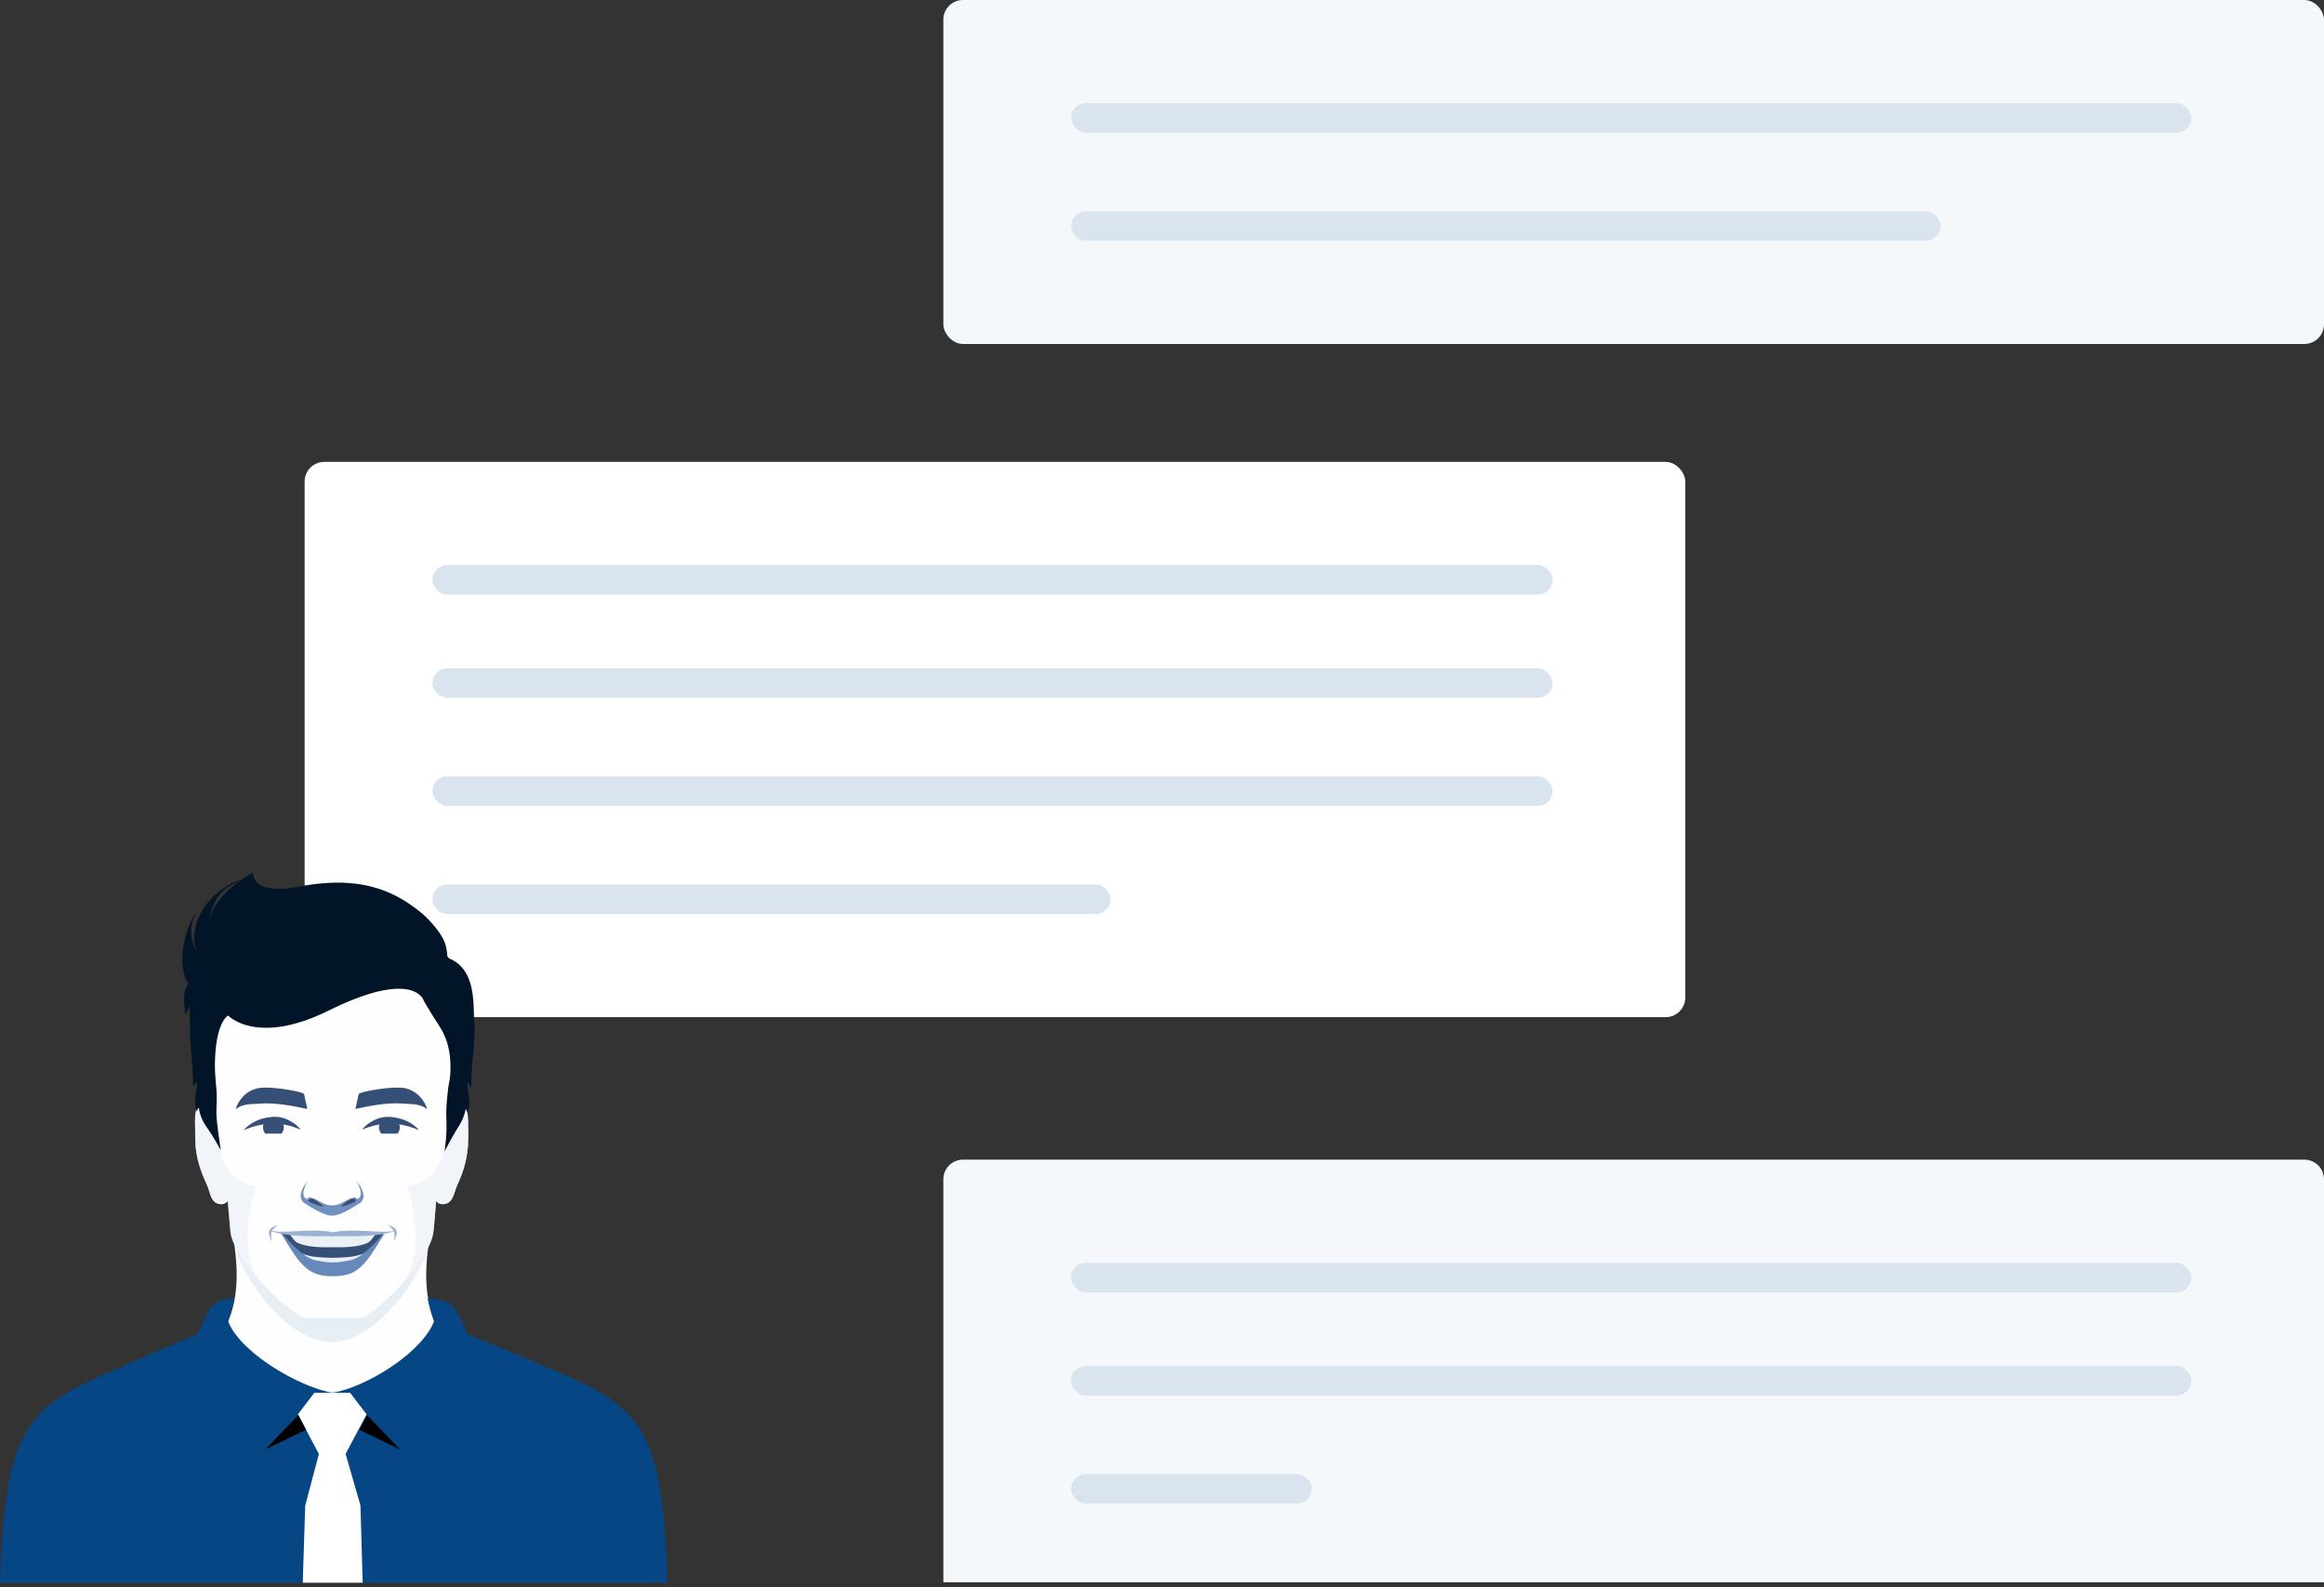 <svg xmlns="http://www.w3.org/2000/svg" width="473" height="323" fill="none"><rect width="100%" height="100%" fill="#333333" stroke="none"/><rect x="62" y="94" width="281" height="113" rx="4" fill="#fff"/><g fill="#d9e4ee"><rect x="88" y="136" width="228" height="6" rx="3"/><rect x="88" y="115" width="228" height="6" rx="3"/><rect x="88" y="158" width="228" height="6" rx="3"/><rect x="88" y="180" width="138" height="6" rx="3"/></g><path d="M192 240a4 4 0 0 1 4-4h273a4 4 0 0 1 4 4v82H192v-82z" fill="#f5f8fb"/><g fill="#d9e4ee"><rect x="218" y="278" width="228" height="6" rx="3"/><rect x="218" y="257" width="228" height="6" rx="3"/><rect x="218" y="300" width="49" height="6" rx="3"/></g><rect x="192" width="281" height="70" rx="4" fill="#f5f8fb"/><g fill="#d9e4ee"><rect x="218" y="21" width="228" height="6" rx="3"/><rect x="218" y="43" width="177" height="6" rx="3"/></g><path d="M87.53 250.727H47.387c.487 4.505 2.547 14.188-2.928 21.42l2.045 14.736c5.754 1.678 13.534 2.63 20.954 2.337 7.42.294 15.2-.66 20.954-2.337l2.045-14.736c-5.474-7.232-3.415-16.915-2.928-21.42z" fill="#fffeff"/><path d="M67.487 273.15c7.642 0 16.275-9.928 19.292-18.185-.062-3.748.543-4.646.78-6.83H47.416c.236 2.183.842 3.08.78 6.83 3.017 8.257 11.65 18.185 19.292 18.185z" fill="#e7eff5"/><path d="M119.618 281.986c-4.275-2.252-24.417-10.453-24.417-10.453l-1.838-3.893c-1.352-2.63-2.692-3.13-6.337-3.388.524 2.31.558 2.418 1.3 4.652-2.22 5.855-12.257 12.533-19.592 14.328a11.42 11.42 0 0 1-1.106.16c-.13.006-.642-.08-.97-.16-7.335-1.795-17.993-8.473-20.215-14.328.74-2.234.775-2.34 1.3-4.652-3.644.26-4.363.76-5.714 3.388-.573 1.114-1.838 3.893-1.838 3.893s-19.698 8.237-23.903 10.453C4.323 288.287.933 294.604 0 322.123h135.905c-.934-27.52-4.324-33.836-16.287-40.137z" fill="#064685"/><path d="M62.12 306.4l-.5 15.7h12.2l-.456-15.744-3.02-10.474 4.262-8.058-3.342-4.373-7.3.002-3.332 4.374 4.27 8.074-2.78 10.5z" fill="#fff"/><path d="M60.72 287.986l-6.723 6.975 8.295-4.002-1.572-2.973zm14 .02l6.723 6.976-8.295-4.003 1.572-2.973z" fill="#000"/><path d="M91.204 227.453c.28-.283 1.78-11.934 1.65-17.323-.14-5.815-.96-10.926-5.126-14.87-3.057-2.894-7.874-5.1-12.017-6.452-.88-.287-4.75-.977-8.516-.968-3.518.01-6.947.7-7.77.968-4.143 1.35-8.106 3.383-11.163 6.277-4.165 3.942-5.84 9.23-5.98 15.044-.13 5.39 1.452 17.306 1.453 17.307-4.798-4.293-3.978-.94-3.978 4.334 0 3.863 1.25 6.928 2.354 9.32.736 1.595.716 3.892 2.9 3.98.824.034 1.356-.644 1.356-.644l.543 6.26c.75 6.12 12.71 17.323 15.37 17.49.842.053 10.15.053 10.99 0 2.66-.168 14.203-11.37 14.952-17.49.187-1.527.543-6.26.543-6.26s.532.678 1.356.644c2.185-.09 2.25-2.386 2.985-3.98 1.105-2.392 2.187-5.457 2.187-9.32 0-5.274.45-8.885-4.093-4.318z" fill="#fffeff"/><path opacity=".6" d="M50.654 248.048c.297-2.45 1.044-4.8 1.5-6.7-8-.9-7.216-9.56-9.666-14.118a18.49 18.49 0 0 0-.801-.638l-.124-.092c-.022-.015-.043-.032-.065-.047a4.04 4.04 0 0 0-.104-.074l-.076-.053c-.03-.022-.06-.042-.1-.063l-.082-.056-.082-.053-.086-.056-.073-.045a2.78 2.78 0 0 0-.089-.054c-.022-.014-.044-.026-.065-.04l-.1-.053-.058-.032-.093-.05a1.17 1.17 0 0 0-.051-.026c-.032-.017-.063-.032-.094-.047-.015-.007-.03-.015-.045-.022l-.095-.043c-.013-.005-.026-.01-.04-.017-.007-.003-.014-.005-.02-.008-.7.666-.416 3.068-.417 6.1 0 3.863 1.25 6.928 2.354 9.32.68 1.475.716 3.55 2.447 3.924.507-.14.84-.487.9-.568l.016-.02.045.57c.522-.17.84-.57.84-.57l.543 6.26c.324 2.646 2.744 6.488 5.6 9.504-1.973-3.343-2.467-7.132-1.86-12.143zM93.1 241.1c1.105-2.392 2.187-5.457 2.187-9.32 0-2.837.02-5.118-.7-5.952l-.105.056-.058.032-.1.053-.065.04-.1.054-.073.045-.086.056-.082.053-.082.056-.1.063-.076.053-.104.074-.065.047-.12.1-.805.64c-2.45 4.557-1.676 13.227-9.666 14.118.465 1.9 1.213 4.25 1.5 6.7.648 5.344.044 9.238-2.273 12.8 3.034-3.172 5.7-7.328 6.06-10.17.187-1.527.543-6.258.543-6.258a1.93 1.93 0 0 0 .795.556l.044-.556.016.018a2 2 0 0 0 .932.574c1.766-.36 1.87-2.448 2.554-3.93z" fill="#e7eff5"/><g fill="#354f76"><path d="M61.875 222.62c-.554-.506-5.982-1.456-8.673-1.252-4.006.304-5.398 4.392-5.162 4.336 1.402-1.114 3.136-.997 4.774-1.1 3.973-.38 9.76 1.148 9.743 1.074l-.683-3.048zm-4.575 8.082a2.09 2.09 0 0 0 .464-1.316c0-1.164-.948-1.058-2.118-1.058s-2.118-.106-2.118 1.058a2.09 2.09 0 0 0 .464 1.316H57.3z"/><path d="M59.966 228.692c-2.236-1.578-4.12-1.673-6.446-1.066-2.584.675-3.832 2.283-3.895 2.357.138.04 5.467-2.882 11.514-.087.07-.064-.715-.88-1.173-1.204zm21.732-7.325c-2.7-.204-8.12.746-8.673 1.252-.236.84-.484 2.197-.683 3.048-.018.074 5.77-1.455 9.743-1.074 1.638.113 3.373-.004 4.774 1.1.236.056-1.155-4.032-5.16-4.336zm-.79 9.335a2.09 2.09 0 0 0 .464-1.316c0-1.164-.948-1.058-2.118-1.058s-2.118-.106-2.118 1.058a2.09 2.09 0 0 0 .464 1.316h3.307z"/><path d="M74.935 228.692c2.236-1.578 4.12-1.673 6.446-1.066 2.584.675 3.832 2.283 3.895 2.357-.138.04-5.467-2.882-11.514-.087-.07-.064.715-.88 1.173-1.204z"/></g><path d="M72.443 240.236c.484.7.662 1.206.878 1.883.278.87.05 1.71-.644 1.936-.116-.525-.916-.402-1.61-.052-1.14.575-2.152 1.307-3.477 1.307s-2.337-.732-3.476-1.307c-.695-.35-1.495-.473-1.61.052-.692-.225-.922-1.066-.644-1.936.216-.677.395-1.182.88-1.883-1.618 1.818-2.184 3.832-.575 4.752.95.544 3.625 2.41 5.428 2.41s4.478-1.867 5.428-2.41c1.61-.92 1.043-2.934-.575-4.752z" fill="#7190bf"/><path d="M64.913 244.758c-.72-.568-1.526-1.06-2.052-.64-.327.26.07.468.996.846.814.332 1.478.54 1.672.547.523.02.253-.07-.616-.754zm7.422-.638c-.525-.42-1.33.07-2.052.64-.87.685-1.14.773-.616.754.194-.007.858-.215 1.672-.547.926-.378 1.323-.585.996-.846zm-13.04 6.858l-1.9.088c1.135 1.264 3.602 4.813 3.602 4.813s6.103 1.202 9.868 1.36 7.203-6.3 7.203-6.3c-5.063 1.568-18.782.04-18.782.04z" fill="#354f76"/><path d="M76.394 251.108l-17.4-.007v.007l.013.02c.106.225.885 1.494 1.524 1.785 1.636.745 3.9.97 7.165.9 3.256.07 5.53-.156 7.166-.9.638-.3 1.418-1.56 1.524-1.785l.012-.02h-.004zm-4.954 4.646a35.87 35.87 0 0 1-3.72.213c-1.528 0-3.055-.137-3.72-.213-2.613-.3-5.454-2.095-3.827-.608 1.984 1.813 4.03 3.506 7.546 3.506s5.56-1.693 7.546-3.506c1.627-1.487-1.2.3-3.826.608z" fill="#ecf0f6"/><path d="M78.11 250.944c-2.46 2.83-4.832 5.265-7.197 5.603-.6.086-1.793.368-3.175.368s-2.574-.282-3.175-.368c-2.363-.337-4.732-2.77-7.2-5.595 0 .006-.177.083-.154.12.678.962 2.413 4.1 3.884 5.78 1.794 2.05 3.456 2.868 6.636 2.868s4.84-.82 6.636-2.868c1.47-1.68 3.206-4.818 3.884-5.78.023-.04-.148-.12-.148-.127z" fill="#6688ba"/><g fill="#9bb1d2"><path d="M79.12 250.644c-1.956.16-7.834-.56-10.872.047a10.53 10.53 0 0 1-.506.086 10.3 10.3 0 0 1-.506-.086c-3.04-.608-8.916.113-10.872-.047-.244-.02-.73-.12-1.56-.287.207.175.608.276.968.375 3.64 1 8.085.85 11.953.858h.036c3.868-.01 8.314.132 11.954-.858.36-.1.76-.2.968-.375-.832.167-1.317.267-1.56.287z"/><path d="M55.537 250.235c.207-.248.68-.65.953-.797.164-.088-1.4.15-1.688 1-.26.736.248 1.448.513 2.3-.142-1.06-.144-1.32-.1-1.82.027-.256.168-.5.313-.664zm24.416 0a4.34 4.34 0 0 0-.953-.797c-.164-.088 1.4.15 1.688 1 .26.736-.248 1.448-.512 2.3.142-1.06.144-1.32.1-1.82-.027-.256-.17-.5-.314-.664z"/></g><path d="M96.504 207.332c-.24-2.672.488-10.058-5.107-12.286-.117-.18-.34-.315-.354-.52-.143-2.04-.586-3.102-1.335-4.293-.895-1.424-2.578-3.322-3.82-4.35-5.877-4.865-12.963-7.82-25.41-5.386-5.636 1.102-8.988-.174-8.992-2.89-.607.357-7.046 3.576-8.876 9.37 1.434-6.656 4.744-6.543 6.255-7.962-7.968 3.017-10.726 10.69-8.753 14.92l.208.393c-.075-.124-.144-.255-.208-.393-1.934-3.783-1.15-6.185-.215-8.346-2.35 3.805-4.097 10.656-1.545 14.6-.967 1.456-1.2 3.182-.553 6.304l.83-1.756c-.074 2.662.12 6.814.137 7.2.107 2.393.63 6.884.516 9.123.327-.183.483-.937.835-.84 0 .102-.003.206-.008.31-.09 1.76-.86 4.084-.01 5.58.133-.197.06-.646.386-.61.188 1.323.63 2.347 1.173 3.247.512.845 1.553 2.15 3.252 5.297.09.165-.653-4.17-.826-6.71-.122-1.803.153-3.63-.045-5.738-.11-1.18-.31-3.506-.297-4.87.094-8.846 2.693-10.064 2.693-10.064s5.79 6.23 20.416-.985c17.64-8.702 19.417-1.986 19.417-1.986a99 99 0 0 0 2.741 4.474c.6 1.06 3.043 3.906 2.63 10.425-.086 1.356-.344 2.027-.46 3.18-.196 1.953-.4 3.476-.337 5.66.13 3.858-.132 4.567-.328 6.85 1.83-3.542 2.535-4.524 3.038-5.38.536-.913.97-1.95 1.233-3.2.286.017.152.532.383.613.85-1.803-.184-4.303.02-5.967.334.214.452.682.766.92-.124-2.296.395-6.802.543-9.257.097-1.602.146-3.187.01-4.687z" fill="#021528"/></svg>